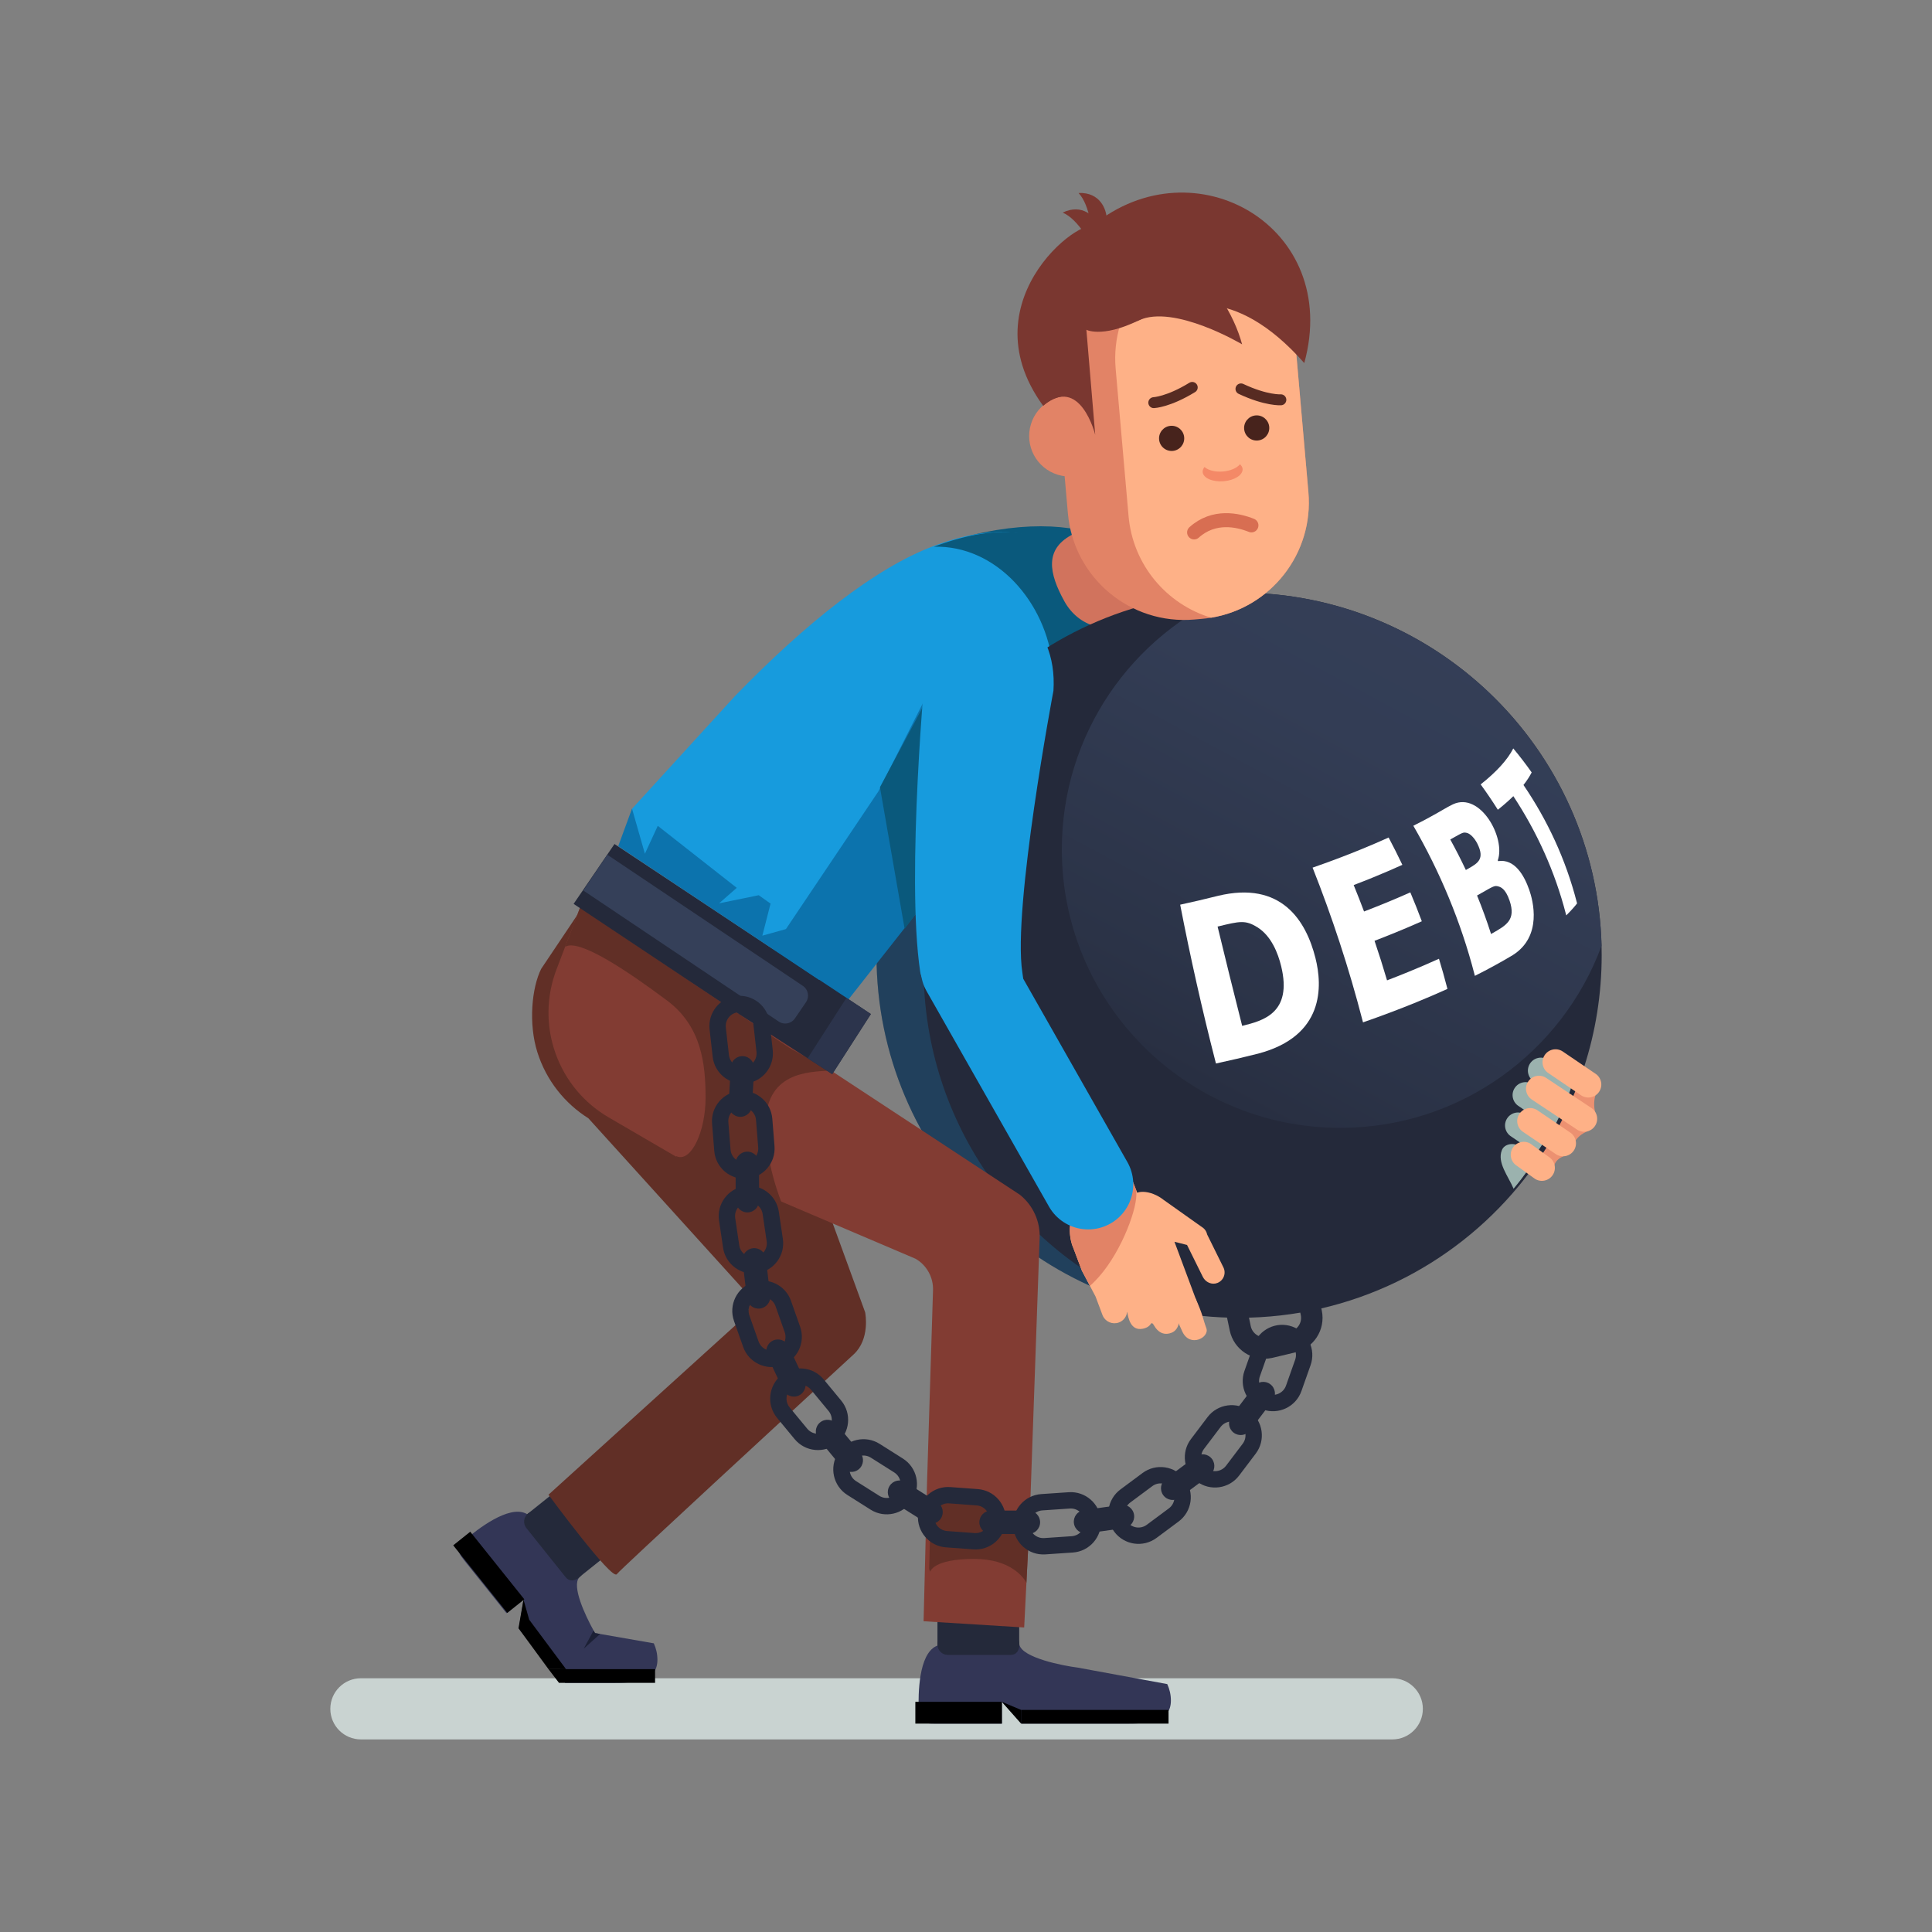 <?xml version="1.0" encoding="utf-8"?>
<!-- Generator: Adobe Illustrator 27.5.0, SVG Export Plug-In . SVG Version: 6.00 Build 0)  -->
<svg version="1.1" id="Layer_1" xmlns="http://www.w3.org/2000/svg" xmlns:xlink="http://www.w3.org/1999/xlink" x="0px" y="0px"
	 viewBox="0 0 900 900" style="enable-background:new 0 0 900 900;" xml:space="preserve">
<rect x="0" y="0" width="900" height="900" fill="#808080" stroke="none"/>
<g>
	<path style="fill:#EC9171;" d="M744.35,507.775c0,0-3.278,4.31-0.791,12.278c-2.542,3.223-3.688,6.82-3.688,6.82
		s-6.228,1.9-7.243,7.896c-1.533,0.742-4.558,4.008-4.558,4.008s-5.137,1.657-4.225,7.419c-1.75-0.875-13.271-2.549-10.527-6.805
		c5.646-8.756,21.68-40.927,21.68-40.927L744.35,507.775z"/>
	<path style="fill:none;stroke:#24293A;stroke-width:10;stroke-linecap:round;stroke-miterlimit:10;" d="M601.918,625.206l-10.5,2.5
		c-6.239,1.309-12.358-2.689-13.666-8.928l-3.882-18.512c-1.308-6.239,2.689-12.358,8.928-13.666l10.5-2.5
		c6.239-1.309,12.358,2.689,13.666,8.928l3.882,18.512C612.154,617.779,608.157,623.898,601.918,625.206z"/>
	<path style="fill:#179BDD;" d="M345.773,321.007c7.91-1.35,15.92-2.19,24.01-2.41c5.27-0.15,10.45,0.11,15.59,0.64
		c0.16-0.22,0.33-0.43,0.49-0.64c5.46-11.07,16.28-20.6,26.15-25.2c12.6-5.88,28.63-8.66,42.3-4.95
		c10.83,1.78,20.36,6.42,28.75,13.94c2.54,2.27,5.03,4.92,7.34,7.83c5.02,6.33,9.13,13.87,10.75,21.31l16.3-19.01l-1.78,6.45
		l52.912,14.739l-19.333-51.333c-4.2-3.82-19.818,1.324-23.768-2.566c-8.25-8.1-24.952-8.897-33.932-14.767
		c-10.27-6.75-14.643-12.89-29.333-12c-9.03,0.54-17.285-2.093-27.164,1.647c-27.96,10.56-49.135,32.019-73.635,54.019
		L345.773,321.007z"/>
	<path style="fill:#0A597C;" d="M543.585,341.706l-24.732-5.499c0,0-67.5-22.5-72-22s-33.915-55.406,6.065-65.001
		c62.5-15,96,14.5,79.667,42.833L543.585,341.706z"/>
	<g>
		<g>
			<path style="fill:#24293A;" d="M519.051,713.528c4.63,6.23,13.466,7.531,19.696,2.901l10.301-7.656
				c6.23-4.63,7.531-13.466,2.901-19.696s-13.465-7.531-19.695-2.901l-10.301,7.656
				C515.722,698.463,514.421,707.298,519.051,713.528z M545.835,693.621c2.125,2.859,1.528,6.913-1.331,9.038l-10.301,7.656
				c-2.859,2.125-6.914,1.528-9.038-1.331c-2.125-2.859-1.527-6.913,1.331-9.038l10.301-7.656
				C539.656,690.165,543.71,690.762,545.835,693.621z"/>
		</g>
		<g>
			<path style="fill:#24293A;" d="M557.51,690.103c6.19,4.683,15.037,3.457,19.72-2.733l7.744-10.235
				c4.683-6.19,3.457-15.036-2.733-19.72c-6.19-4.684-15.036-3.458-19.719,2.733l-7.743,10.235
				C550.094,676.573,551.32,685.419,557.51,690.103z M577.645,663.49c2.841,2.149,3.404,6.208,1.255,9.049l-7.744,10.235
				c-2.149,2.841-6.209,3.403-9.049,1.254c-2.841-2.149-3.403-6.208-1.254-9.049l7.743-10.235
				C570.745,661.903,574.804,661.341,577.645,663.49z"/>
		</g>
		<g>
			<path style="fill:#24293A;" d="M588.289,656.604c7.319,2.586,15.377-1.264,17.963-8.583l4.276-12.101
				c2.586-7.319-1.264-15.377-8.583-17.963s-15.377,1.263-17.963,8.582l-4.276,12.101
				C577.12,645.959,580.97,654.017,588.289,656.604z M599.407,625.139c3.359,1.187,5.126,4.884,3.939,8.243l-4.276,12.101
				c-1.187,3.359-4.885,5.125-8.243,3.939c-3.359-1.187-5.125-4.885-3.938-8.243l4.276-12.101
				C592.351,625.719,596.048,623.952,599.407,625.139z"/>
		</g>
		<g>
			<path style="fill:#24293A;" d="M543.03,688.904c-2.42,1.798-2.923,5.219-1.125,7.638l0,0c1.799,2.42,5.218,2.923,7.638,1.125
				l13.945-10.365c2.42-1.798,2.924-5.218,1.125-7.638l0,0c-1.798-2.419-5.218-2.923-7.638-1.125L543.03,688.904z"/>
		</g>
		<g>
			<path style="fill:#24293A;" d="M573.63,659.748c-1.819,2.404-1.344,5.828,1.06,7.647l0,0c2.405,1.819,5.828,1.344,7.647-1.06
				l10.483-13.856c1.819-2.404,1.345-5.828-1.06-7.647l0,0c-2.404-1.819-5.828-1.344-7.647,1.06L573.63,659.748z"/>
		</g>
	</g>
	<path style="fill:#179BDD;" d="M289.153,392.574l70.987,49.365l13.288,9.521l7.257,5.197l19.289-7.316l77.988-71.03l27.134-36.019
		l1.733-2.302l3.077-4.091c1.001-1.203,4.553-7.154,4.166-5.635l1.114-0.159l5.722-0.834l3.011-16.231l-5.333-10
		c-2.353-2.115,2.587-16.673,0.333-18.833c-1.729-1.651,5.235-3.697,3.538-5.346c-8.129-7.891-15.99-15.499-24.754-21.19
		c-0.283-0.184-0.575-0.368-0.858-0.552c-1.141-0.736-2.309-1.433-3.496-2.081c-1.77-0.987-3.578-1.886-5.451-2.689
		c-0.311-0.135-0.621-0.271-0.932-0.396c-0.311-0.135-0.621-0.261-0.941-0.377c-0.951-0.377-1.91-0.725-2.898-1.044
		c-0.242-0.087-0.494-0.164-0.737-0.242c-1.879-0.579-3.805-1.072-5.797-1.458c-0.377-0.068-0.745-0.145-1.131-0.203
		c-0.406-0.068-0.812-0.135-1.228-0.193c-0.947-0.145-1.904-0.261-2.889-0.347c-0.358-0.039-0.724-0.068-1.091-0.097h-0.097
		c-0.406-0.029-0.821-0.058-1.227-0.077c-0.483-0.019-0.966-0.039-1.458-0.048c-0.463-0.01-0.927-0.019-1.4-0.019
		c-1.226,0-2.471,0.038-3.744,0.116c-0.521,0.029-1.042,0.068-1.573,0.116c-0.521,0.039-1.051,0.097-1.582,0.155
		c-0.376,0.039-0.762,0.077-1.138,0.135c-0.685,0.077-1.38,0.174-2.074,0.28c-0.338,0.048-0.665,0.097-1.003,0.164
		c-0.328,0.048-0.656,0.106-0.984,0.164c-0.53,0.087-1.061,0.193-1.591,0.299c-0.454,0.087-0.907,0.174-1.36,0.28
		c-0.492,0.097-0.984,0.203-1.485,0.328c-1.234,0.28-2.469,0.589-3.713,0.927c-0.482,0.126-0.965,0.261-1.447,0.406
		c-0.512,0.145-1.023,0.29-1.534,0.445c-0.955,0.29-1.911,0.59-2.866,0.909c-0.54,0.174-1.081,0.358-1.622,0.551
		c-0.309,0.106-0.627,0.213-0.936,0.329c-0.512,0.174-1.024,0.358-1.535,0.551c-0.405,0.145-0.821,0.3-1.226,0.455
		c-27.045,10.234-59.239,35.75-92.239,69.75l-47.959,52.509L289.153,392.574z"/>
	<path style="fill:#0A597C;" d="M373.384,451.637l7.3,5.02l19.26-7.07l78.74-69.55l28-35.91l0.34-3.09
		c0.48,0.27,0.97,0.53,1.46,0.78c2.13,1.1,4.3,2.05,6.5,2.85c0.64-4.27,1.37-8.53,2.18-12.79c1.23-6.42,2.66-12.83,4.33-19.23
		c2.49-9.56-2.953-29.364,0.757-38.274c8.24-19.82,28.423-27.256,45.983-42.146c0.46-0.39,0.93-0.78,1.39-1.17l-11.26-19.34
		l-32.88,68.09l-4.46,9.23l-20.77-31.03c-0.29-0.19-0.59-0.38-0.88-0.57c-1.18-0.75-2.37-1.47-3.59-2.15
		c-1.82-1.02-3.68-1.95-5.61-2.78c-0.32-0.14-0.64-0.28-0.96-0.41c-0.32-0.14-0.64-0.27-0.97-0.39c-0.98-0.39-1.97-0.75-2.99-1.08
		c-0.25-0.09-0.51-0.17-0.76-0.25c-1.94-0.6-3.93-1.11-5.99-1.51c-0.39-0.07-0.77-0.15-1.17-0.21c-0.42-0.07-0.84-0.14-1.27-0.2
		c-0.98-0.15-1.97-0.27-2.99-0.36c-0.37-0.04-0.75-0.07-1.13-0.1h-0.1c-0.42-0.03-0.85-0.06-1.27-0.08c-0.5-0.02-1-0.04-1.51-0.05
		c-0.48-0.01-0.96-0.02-1.45-0.02c-1.27,0-2.56,0.04-3.88,0.12c-0.54,0.03-1.08,0.07-1.63,0.12c-0.54,0.04-1.09,0.1-1.64,0.16
		c-0.39,0.04-0.79,0.08-1.18,0.14c-0.71,0.08-1.43,0.18-2.15,0.29c-0.35,0.05-0.69,0.1-1.04,0.17c-0.34,0.05-0.68,0.11-1.02,0.17
		c-0.55,0.09-1.1,0.2-1.65,0.31c-0.47,0.09-0.94,0.18-1.41,0.29c-0.51,0.1-1.02,0.21-1.54,0.34c-1.28,0.29-2.56,0.61-3.85,0.96
		c-0.5,0.13-1,0.27-1.5,0.42c-0.53,0.15-1.06,0.3-1.59,0.46c-0.99,0.3-1.98,0.61-2.97,0.94c-0.56,0.18-1.12,0.37-1.68,0.57
		c-0.32,0.11-0.65,0.22-0.97,0.34c-0.53,0.18-1.061,0.37-1.59,0.57c-0.42,0.15-0.85,0.31-1.27,0.47
		c29.09-0.82,52.33,25.92,55.35,55.53c0.13,1.27,0.23,2.54,0.28,3.82C490.965,320.437,416.415,403.977,373.384,451.637z"/>
	<path style="fill:#0A597C;" d="M518.918,269.04c-8-4.333-27.171-4.871-24.2,8.001c3,13,3,29.667-4,50.333
		c-4.095,12.091-9.469,19.309-18.333,30.833l12,20l34.167-26.5c0,0-1.3-1.667,5.7-26.334
		C531.251,300.706,518.918,269.04,518.918,269.04z"/>
	<path style="fill:#D1735D;" d="M498.885,249.373c-12,6.667-10.5,17.333-3,30.833c6.567,11.821,20.916,16.281,30.478,6.72
		c9.562-9.562,9.562-25.064,0-34.626C516.8,242.738,510.706,242.806,498.885,249.373z"/>
	<path style="fill:#24293A;" d="M746.124,444.968c0,18.198-2.882,35.731-8.204,52.15c-2.592,7.979-5.752,15.691-9.447,23.103
		c-2.635,5.28-5.537,10.411-8.696,15.37c-0.333,0.525-0.676,1.05-1.018,1.575c-1.179,1.821-2.41,3.62-3.663,5.388
		c0,0.01,0,0.021-0.012,0.032c-2.41,3.385-4.937,6.684-7.582,9.876c-30.976,37.509-77.846,61.415-130.286,61.415
		c-93.279,0-168.908-75.617-168.908-168.908c0-93.28,75.629-168.897,168.908-168.897S746.124,351.689,746.124,444.968z"/>
	<path style="opacity:0.21;fill:#179BDD;" d="M540.372,609.838c-75.565-16.805-132.064-84.24-132.064-164.87
		c0-27.12,6.395-52.75,17.748-75.446c0.654,30.343,4.188,62.304,4.188,81.498C430.244,523.746,476.042,585.771,540.372,609.838z"/>
	<linearGradient id="SVGID_1_" gradientUnits="userSpaceOnUse" x1="537.711" y1="556.901" x2="706.941" y2="242.005">
		<stop  offset="0" style="stop-color:#24293A"/>
		<stop  offset="0.263" style="stop-color:#2B3347"/>
		<stop  offset="0.648" style="stop-color:#333D55"/>
		<stop  offset="1" style="stop-color:#354059"/>
	</linearGradient>
	<path style="fill:url(#SVGID_1_);" d="M746.07,440.587c-18.262,49.516-65.871,84.818-121.728,84.818
		c-71.633,0-129.706-58.073-129.706-129.707c0-53.811,32.764-99.963,79.441-119.596c1.039-0.022,2.089-0.032,3.138-0.032
		C669.028,276.071,743.746,349.332,746.07,440.587z"/>
	<path style="fill:#FFFFFF;" d="M596.819,450.094c5.331,21.928-8.64,25.415-17.885,27.723c-0.095,0.023-0.19,0.046-0.284,0.07
		c-3.937-15.514-7.783-31.064-11.45-46.251c0.089-0.022,0.178-0.044,0.266-0.065c10.042-2.446,12.741-3.104,18.356,0.44
		C592.266,436.077,595.359,444.089,596.819,450.094L596.819,450.094z M612.768,446.208c-4.338-17.146-15.746-36.073-45.453-28.873
		c-5.862,1.475-11.719,2.845-17.54,4.104c4.617,23.874,10.192,48.852,16.495,73.328c0.057,0.22,0.113,0.44,0.17,0.66
		c6.52-1.411,13.081-2.947,19.647-4.601C617.052,482.637,616.094,459.356,612.768,446.208L612.768,446.208z"/>
	<path style="fill:#FFFFFF;" d="M653.273,402.875c-4.299,1.944-8.804,3.881-13.509,5.802c-3.022,1.234-6.079,2.442-9.167,3.623
		c1.659,4.057,3.269,8.161,4.826,12.305c3.171-1.213,6.31-2.454,9.414-3.721c4.206-1.717,8.257-3.446,12.147-5.183
		c1.876,4.435,3.663,8.927,5.354,13.467c-3.975,1.774-8.112,3.54-12.41,5.295c-3.17,1.294-6.378,2.562-9.617,3.801
		c2.068,6.083,4.014,12.232,5.824,18.421c3.294-1.26,6.555-2.549,9.778-3.865c5.02-2.049,9.825-4.115,14.41-6.189
		c1.36,4.432,2.622,8.897,3.778,13.386c0.057,0.22,0.113,0.44,0.169,0.66c-4.602,2.082-9.424,4.154-14.462,6.211
		c-8.081,3.299-16.4,6.427-24.87,9.371c-0.056-0.22-0.113-0.44-0.17-0.66c-6.303-24.476-14.327-48.768-23.312-71.42
		c7.627-2.651,15.118-5.468,22.395-8.439c4.536-1.852,8.879-3.718,13.023-5.593C649.086,394.317,651.221,398.562,653.273,402.875
		L653.273,402.875z"/>
	<path style="fill:#FFFFFF;" d="M703.235,419.592c3.003,8.885-1.402,11.388-8.07,15.176c-0.191,0.107-0.382,0.215-0.574,0.322
		c-1.939-6.074-4.119-12.059-6.52-17.935c0.654-0.366,1.3-0.732,1.939-1.098c5.907-3.38,6.261-3.583,7.925-3.138
		C698.936,413.186,701.281,413.813,703.235,419.592L703.235,419.592z M688.205,393.007c3.591,7.146,0.216,9.083-4.058,11.535
		c-0.43,0.244-0.863,0.488-1.299,0.733c-2.274-4.828-4.696-9.568-7.253-14.208c0.235-0.132,0.469-0.263,0.702-0.395
		c5.332-3.015,5.332-3.015,6.946-2.699C684.831,388.284,686.872,390.354,688.205,393.007L688.205,393.007z M712.383,414.527
		c-2.365-6.75-6.799-14.551-14.488-13.38c-0.059-0.122-0.117-0.245-0.176-0.367c3.768-10.431-8.097-32.025-20.848-26.115
		c-1.498,0.694-3.192,1.677-4.312,2.327c-4.34,2.551-9.069,5.116-14.174,7.678c12.309,21.27,22.196,44.788,28.499,69.264
		c0.057,0.22,0.113,0.44,0.169,0.66c6.424-3.224,12.312-6.452,17.643-9.657C718.639,436.154,714.105,419.44,712.383,414.527
		L712.383,414.527z"/>
	<path style="fill:#FFFFFF;" d="M713.512,359.821c-0.96,1.897-2.236,3.851-3.823,5.853c11.179,16.401,19.716,34.755,24.806,54.521
		c0.057,0.22,0.113,0.441,0.169,0.661c-1.444,1.822-3.128,3.682-5.047,5.571c-0.056-0.22-0.112-0.44-0.169-0.661
		c-5.09-19.765-13.51-38.249-24.474-54.888c-2.107,2.075-4.518,4.189-7.224,6.331c-2.534-4.034-5.205-7.97-8.001-11.801
		c7.436-5.887,12.556-11.549,15.193-16.761C707.946,352.249,710.806,355.976,713.512,359.821L713.512,359.821z"/>
	<path style="fill:#C9D3D1;" d="M153.876,796.042c0,7.868,6.378,14.246,14.246,14.246h480.454c7.868,0,14.246-6.378,14.246-14.246
		l0,0c0-7.868-6.378-14.246-14.246-14.246H168.122C160.254,781.796,153.876,788.174,153.876,796.042L153.876,796.042z"/>
	<polygon style="fill:#A1D1CB;" points="536.4,290.47 536.375,290.449 536.374,290.45 	"/>
	<g>
		<rect x="436.705" y="747.873" style="fill:#24293A;" width="38.072" height="23.74"/>
		<path style="fill:#333656;" d="M439.457,766.102h23.202l12.203,0.023c1.25,6.127,20.326,9.857,27.204,10.712l41.69,7.677
			c1.077,2.34,1.693,4.933,1.693,7.677c0,10.169-10.635,10.736-20.804,10.736l-35.731-0.001h-13.028l-9.17-10.15v10.151
			l-27.259-0.001c-10.17,0-11.561,0.714-11.561-9.455C427.897,783.304,429.287,766.102,439.457,766.102z"/>
		<rect x="426.404" y="792.778" width="40.312" height="10.151"/>
		<rect x="475.673" y="796.547" width="68.68" height="6.383"/>
		<polygon points="475.673,796.547 466.716,792.778 475.673,802.929 		"/>
		<path style="fill:#24293A;" d="M436.705,766.102c0,2.66,2.157,4.818,4.818,4.818h29.332c2.661,0,4.007-2.134,4.007-4.794l0,0
			c0-2.661-1.346-4.841-4.007-4.841h-29.332C438.862,761.285,436.705,763.442,436.705,766.102L436.705,766.102z"/>
	</g>
	<g>
		<path style="fill:#24293A;" d="M281.546,720.379l-18.919-23.662c-1.341-1.677-3.788-1.95-5.465-0.609l-12.467,9.968
			c-1.677,1.341-1.95,3.788-0.609,5.465l18.919,23.662c1.341,1.677,3.788,1.95,5.465,0.609l12.467-9.969
			C282.615,724.503,282.887,722.057,281.546,720.379z"/>
		<path style="fill:#333656;" d="M218.915,730.212l17.03,21.285l7.922-6.333l-2.198,13.494l8.129,10.175l4.647,5.822h5.593
			l3.188,9.282h22.232c10.164,0,20.795-0.566,20.795-10.741c0-2.742-0.609-5.332-1.686-7.672l-24.995-4.364l-2.395-0.413
			c-0.218-0.369-0.436-0.773-0.664-1.185c-4.102-7.433-10.163-20.579-6.735-24.681l-7.607-9.544l-14.495-18.118
			c-6.344-7.944-20.653,1.708-28.598,8.064C211.145,721.626,212.57,722.268,218.915,730.212z"/>
		<g>
			<polygon points="243.869,745.161 246.519,754.512 263.675,777.55 255.503,777.55 241.534,758.497 			"/>
			<polygon points="305.161,777.55 305.161,783.933 260.397,783.933 255.503,777.55 263.224,777.551 			"/>
		</g>
		
			<rect x="222.242" y="712.433" transform="matrix(0.781 -0.625 0.625 0.781 -407.716 302.366)" width="10.151" height="40.311"/>
		<path style="fill:#24293A;" d="M245.962,705.064c-2.077,1.661-2.416,4.694-0.754,6.771l18.317,22.91
			c1.662,2.078,4.169,1.797,6.247,0.136l0,0c2.078-1.662,2.94-4.075,1.278-6.153l-18.317-22.909
			C251.071,703.741,248.04,703.402,245.962,705.064L245.962,705.064z"/>
	</g>
	<path style="fill:#FEB187;" d="M567.093,597.656c-2.59,1.01-5.52-0.33-6.76-2.82l-7.35-14.86c0-0.01-0.021-0.02-0.03-0.03
		l-5.84-1.48l11.63,31.18c1.16,3.1-0.41,6.53-3.5,7.68c-2.13,0.8-4.41,0.27-6.01-1.13c-0.03-0.03-0.07-0.01-0.08,0.03
		c-0.27,1.95-1.42,3.82-3.32,4.59c-5.27,2.13-7.88-2.74-8.14-3.26c0.04,0.12,0.08,0.21,0.1,0.28c-0.229-0.5-1.08-2.16-1.72-1.11
		c-0.68,1.09-1.92,1.92-3.851,2.27c-5.55,1.01-6.68-5.15-7.09-7.83c-0.029-0.03-0.06-0.01-0.08,0.03
		c-0.26,2.13-1.649,4.06-3.81,4.86c-2.92,1.09-6.17-0.26-7.481-3.03c-0.06-0.15-0.13-0.31-0.199-0.47l-3.21-8.58l-2.631-4.98
		l-3.76-7.12l-3.99-10.6c-2.279-5.08-2.229-13.81,0.83-14.99c0.02-0.01,0.04-0.04,0.02-0.06l-5.88-10.91l-5.511-8.5l-1.229-1.89
		l-1.07-1.65c-4.92-7.56-2.859-17.66,4.561-22.7c0.31-0.21,0.62-0.4,0.939-0.6c7.21-4.24,16.391-2.13,21.52,4.28
		c0.38,0.45,0.72,0.93,1.04,1.42l8.39,14.36l5.67,14.27l0.521,1.31c0.81-0.31,1.79-0.43,2.859-0.41c2.86,0.08,6.42,1.34,9.511,3.8
		l18.43,13.07c0.97,0.8,1.53,1.87,1.77,3c0,0,0,0,0.011,0.02l7.559,15.3C571.274,593.146,570.024,596.516,567.093,597.656z"/>
	<path style="fill:#E28366;" d="M529.244,558.376c-1.12,9.83-9.83,30.56-21.521,40.62l-3.76-7.12l-3.99-10.6
		c-2.279-5.08-2.229-13.81,0.83-14.99c0.02-0.01,0.04-0.04,0.02-0.06l-5.88-10.91l-5.511-8.5c4.87-5.58,12.48-14,14.48-14.44
		c2.72-0.6,7.6-7.75,10.24-8.12c0.38,0.45,0.72,0.93,1.04,1.42l8.39,14.36l5.67,14.27
		C529.394,555.606,529.404,556.956,529.244,558.376z"/>
	<polygon style="fill:#0C73AD;" points="356.823,446.627 356.863,446.647 380.683,456.657 394.884,466.04 443.686,404.04 
		443.673,398.587 469.233,368.767 449.703,337.197 437.918,311.706 409.167,368.697 356.833,446.617 	"/>
	<polygon style="fill:#0A597C;" points="448.918,401.206 443.674,398.587 453.354,355.707 442.454,345.737 433.251,323.04 
		409.918,366.706 421.418,432.706 431.918,418.706 	"/>
	<path style="fill:#179BDD;" d="M428.668,452.706c1.25,8.25,13.132,14.084,17.164,24.075l9.803-17.658
		c11.614,0.318,24.165,16.729,20.617-6.084c-4.667-30,14.485-131.269,14.485-131.269c2.017-31.412-22.066-55.629-73.93-40.174
		l9.636,18.01c-11.614-0.318,5.401-2.474,5.081,9.14C431.273,306.788,421.987,408.614,428.668,452.706z"/>
	<path style="fill:#612F26;" d="M346.571,600.956c1.632,1.795,2.569,4.211,2.448,6.822c-0.13,2.612-1.305,4.93-3.101,6.562
		L255.5,696.304c0,0,29.599,40.187,31.83,36.999c1.382-1.97,82.333-76.588,110.311-102.356c0.043-0.033,0.086-0.077,0.119-0.109
		c7.607-7.149,5.365-18.968,5.256-19.543v-0.012c-0.011-0.01-0.011-0.01-0.011-0.01l-43.723-119.897l-90.397-65.086l-16.769,25.007
		c-4.424,8.836-5.985,25.573-1.795,38.849c4.19,13.276,12.841,23.908,23.767,30.785L346.571,600.956z"/>
	<path style="fill:#823C33;" d="M258.743,490.577c4.64,13.13,13.65,23.45,24.8,29.95l31.52,18.36l111.44,47.489
		c2.46,1.42,4.57,3.5,6.06,6.16c1.49,2.65,2.14,5.54,2.08,8.37l-2.81,90.341l-0.15,5.82l-0.06,2.37l-0.33,13.76l-0.19,7.67
		l-0.25,10.08l-0.61,24.29l46.86,2.91l1.05-20.84l0.06-1.3l0.4-8.06l0.07-1.3l0.38-7.53l0.13-2.49l0.4-8.05l0.2-3.92l4.5-127.651
		c0.19-3.79-0.48-7.66-2.14-11.35c-1.67-3.69-4.13-6.76-7.09-9.12l-87.21-57.329l-21.833-15.833l-95.817-60.547l-6.95,18.25
		l-4.04,10.61C254.613,463.757,254.103,477.447,258.743,490.577z"/>
	<path style="fill:#612F26;" d="M263.253,441.077c6.434-4.037,29.1,11.297,47.434,24.963c16.179,12.061,17.997,29.667,17.997,45.336
		c0,15.66-6.66,30-13.33,27.33c-0.56-0.23-0.63-0.15-0.29,0.18c3.71,3.53,55.44,36.28,56.28,36.81c-0.1-0.18-1.36-2.27-3.1-5.84
		c-4.16-8.55-11.09-25.55-11.56-44.82c-0.61-25.71,19.963-25.7,30.003-26.33l-19.013-10.62l-97.47-65.26L263.253,441.077z"/>
	<path style="fill:#612F26;" d="M432.853,730.947l0.5,1.26c0,0,1-6,20.5-6c17.32,0,23.2,9.08,24.3,11.1l0.06-1.3l0.4-8.06l0.07-1.3
		l0.38-7.53l0.13-2.49l0.4-8.05l0.2-3.92l-2.44,2.05h-9.5l-11.5-11.5l-22.67,1.86l-0.06,2.37l-0.33,13.76l-0.19,7.67
		L432.853,730.947z"/>
	<g>
		<path style="fill:#E28366;" d="M491.449,170.484l6.014,68.646c2.621,29.943,29.014,52.088,58.947,49.461l3.638-0.32
			c1.38-0.12,2.758-0.289,4.106-0.52c27.82-4.548,47.846-29.868,45.354-58.427l-6.01-68.656
			c-2.005-22.798-17.79-41.078-38.432-47.332c-6.462-1.96-13.393-2.745-20.52-2.119l-3.638,0.32
			C510.97,114.148,488.828,140.54,491.449,170.484z"/>
		<path style="fill:#FEB187;" d="M519.713,171.763l6.014,68.646c2,22.808,17.786,41.088,38.427,47.342
			c27.82-4.548,47.846-29.868,45.354-58.427l-6.01-68.656c-2.005-22.798-17.79-41.078-38.432-47.332
			C537.238,117.878,517.212,143.198,519.713,171.763z"/>
		<path style="fill:#7A3730;" d="M505.589,153.434c0,0,7.286,4.383,24.859-4.183c18.132-8.838,44.442-17.108,77.13,19.874
			c17.497-63.527-51.245-102.705-98.529-64.099c-12.318-0.228-65.726,46.794-10.48,98.061
			C500.599,186.001,505.589,153.434,505.589,153.434z"/>
		
			<ellipse transform="matrix(0.292 -0.956 0.956 0.292 158.541 620.456)" style="fill:#E28366;" cx="498.569" cy="203.087" rx="18.863" ry="18.862"/>
		<path style="fill:#7A3730;" d="M505.675,148.802l4.521,53.745c0,0-6.98-28.282-24.244-13.487
			C485.491,159.645,505.675,148.802,505.675,148.802z"/>
		<path style="fill:#7A3730;" d="M511.87,104.844c-1.761-3.813-7.645-10.236-16.817-5.815c7.536,3.254,13.225,15.045,13.225,15.045
			L511.87,104.844z"/>
		<path style="fill:#7A3730;" d="M515.555,101.899c-0.106-4.198-2.963-12.428-13.136-12.002c5.629,5.974,6.181,19.054,6.181,19.054
			L515.555,101.899z"/>
	</g>
	<g>
		<polygon style="fill:#24293A;" points="267.209,421.065 344.398,472.495 387.686,500.374 405.686,472.374 286.256,393.169 		"/>
	</g>
	<polygon style="fill:#0C73AD;" points="396.291,453.842 370.414,431.596 355.129,435.872 358.956,420.931 353.453,417.024 
		334.986,420.804 343.201,413.591 306.418,384.706 300.418,397.706 294.418,376.706 287.98,394.205 381.589,456.498 	"/>
	<polygon style="fill:#1A0884;" points="538.432,692.763 538.432,692.763 538.432,692.763 538.432,692.763 538.432,693.579 
		538.432,693.579 538.432,693.579 538.432,693.579 	"/>
	<path style="fill:#354059;" d="M271.733,414.83l90.997,61.025c2.481,1.698,5.865,1.056,7.563-1.425l5.18-7.585
		c1.686-2.481,1.055-5.866-1.426-7.563l-91.159-61.134l-1.132,1.696L271.733,414.83z"/>
	<path style="fill:#1C2035;" d="M271.921,768.016l7.651-6.856l-2.395-0.413c-0.218-0.369-0.436-0.773-0.664-1.185L271.921,768.016z"
		/>
	<path style="fill:#47231C;" d="M551.641,203.757c0.251,3.228-2.162,6.05-5.393,6.301c-3.229,0.251-6.049-2.163-6.301-5.392
		c-0.25-3.229,2.162-6.05,5.392-6.301C548.569,198.113,551.39,200.527,551.641,203.757z"/>
	<path style="fill:#47231C;" d="M591.262,198.908c0.251,3.229-2.164,6.05-5.392,6.301c-3.23,0.251-6.051-2.162-6.302-5.392
		c-0.251-3.228,2.163-6.05,5.392-6.301C588.188,193.265,591.011,195.68,591.262,198.908z"/>
	<path style="fill:none;stroke:#572B22;stroke-width:5.098;stroke-linecap:round;stroke-miterlimit:10;" d="M596.669,186.244
		c0,0-6.789,0.47-18.577-5.079"/>
	<path style="fill:none;stroke:#572B22;stroke-width:5.098;stroke-linecap:round;stroke-miterlimit:10;" d="M537.482,187.571
		c0,0,6.8-0.282,17.904-7.098"/>
	<path style="fill:#F48967;" d="M577.628,216.264c-1.413,1.746-4.425,3.11-8.042,3.391c-3.614,0.281-6.802-0.6-8.468-2.106
		c-0.595,0.734-0.935,1.527-0.872,2.348c0.216,2.772,4.557,4.694,9.693,4.294c5.138-0.4,9.128-2.97,8.912-5.742
		C578.788,217.628,578.328,216.898,577.628,216.264z"/>
	<path style="fill:none;stroke:#D86E52;stroke-width:6.529;stroke-linecap:round;stroke-miterlimit:10;" d="M556.26,248.017
		c9.219-8.285,20.35-5.817,26.705-3.278"/>
	<path style="fill:#7A3730;" d="M551.861,124.653c12.748,4.197,23.156,22.327,26.759,35.751c0,0-31.705-18.878-48.172-11.152
		c-12.568,5.897-16.027-12.156-12.058-19.308c3.969-7.152,17.534-9.997,17.534-9.997L551.861,124.653z"/>
	<g>
		<path style="fill:#9BB2AE;" d="M712.92,537.536l1.79,1.29c0,0-1.06,2.36-2.529,5.68c0,0.01,0,0.02-0.011,0.03
			c-2.25,3.16-4.609,6.24-7.079,9.22c-2.57-6.01-7.711-12.14-5.49-17.9c1.189-3.11,5.51-3.68,8.34-1.91L712.92,537.536z"/>
		<path style="fill:#9BB2AE;" d="M714.71,538.826l0.95-1.43l0.891,0.61l1.54,1.06c-0.15,0.76-0.25,1.47-0.341,2.16
			c-0.39-0.46-0.84-0.85-1.359-1.18l-0.79-0.57L714.71,538.826z"/>
		<path style="fill:#9BB2AE;" d="M733.491,502.086c-2.42,7.45-5.37,14.65-8.82,21.57l-9.01,13.74l-1.71-1.16l-10.01-6.83
			c-2.83-1.78-3.69-5.51-1.91-8.34c1.771-2.82,5.51-3.68,8.34-1.9l10.891,7.6l0.119,0.08c0.051-0.13,0.08-0.27,0.131-0.4
			c0.14-0.44,0.29-0.87,0.42-1.3l-14.48-9.88c-2.82-1.77-3.69-5.5-1.91-8.33c1.78-2.84,5.511-3.68,8.34-1.91l12.261,8.48
			c0.16-0.44,0.33-0.87,0.5-1.29l-12.06-8.35c-2.83-1.77-3.68-5.51-1.91-8.34c1.771-2.83,5.511-3.69,8.341-1.91L733.491,502.086z"/>
		<path style="fill:#FEB187;" d="M719.495,491.63c-1.776,2.829-0.92,6.562,1.912,8.338l15.281,10.374
			c2.832,1.776,6.566,0.921,8.342-1.908l0,0c1.776-2.829,0.919-6.562-1.912-8.338l-15.281-10.374
			C725.005,487.947,721.271,488.801,719.495,491.63L719.495,491.63z"/>
		<path style="fill:#FEB187;" d="M711.794,503.958c-1.776,2.829-0.92,6.563,1.912,8.338l21.05,13.991
			c2.832,1.776,6.566,0.921,8.342-1.909l0,0c1.775-2.829,0.92-6.563-1.912-8.338l-21.05-13.991
			C717.305,500.274,713.57,501.129,711.794,503.958L711.794,503.958z"/>
		<path style="fill:#FEB187;" d="M707.699,519.016c-1.775,2.829-0.919,6.562,1.913,8.337l15.281,10.373
			c2.832,1.776,6.566,0.922,8.342-1.907l0,0c1.776-2.83,0.92-6.563-1.912-8.338l-15.281-10.374
			C713.209,515.332,709.475,516.186,707.699,519.016L707.699,519.016z"/>
		<path style="fill:#FEB187;" d="M704.691,534.731c-1.776,2.83-0.92,6.563,1.912,8.338l8.448,6.089
			c2.832,1.776,6.566,0.921,8.342-1.908l0,0c1.775-2.829,0.919-6.562-1.912-8.337l-8.448-6.089
			C710.201,531.048,706.466,531.902,704.691,534.731L704.691,534.731z"/>
	</g>
	
		<line style="fill:none;stroke:#179BDD;stroke-width:42;stroke-linecap:round;stroke-miterlimit:10;" x1="506.918" y1="551.707" x2="449.918" y2="451.373"/>
	<polygon style="fill:#2C344C;" points="394.324,464.838 405.687,472.373 387.687,500.373 376.225,492.992 	"/>
	<g>
		<g>
			<path style="fill:#24293A;" d="M342.97,463.973c-7.714,0.867-13.284,7.849-12.416,15.562l1.434,12.754
				c0.867,7.714,7.849,13.283,15.562,12.416c7.714-0.867,13.283-7.848,12.416-15.562l-1.434-12.754
				C357.665,468.676,350.684,463.106,342.97,463.973z M346.699,497.135c-3.54,0.398-6.743-2.157-7.141-5.697l-1.434-12.754
				c-0.398-3.54,2.158-6.743,5.698-7.141c3.54-0.398,6.743,2.158,7.141,5.698l1.434,12.754
				C352.795,493.534,350.239,496.737,346.699,497.135z"/>
		</g>
		<g>
			<path style="fill:#24293A;" d="M344.615,508.213c-7.738,0.619-13.529,7.418-12.91,15.155l1.024,12.793
				c0.619,7.738,7.418,13.528,15.155,12.909c7.738-0.619,13.528-7.417,12.909-15.155l-1.024-12.793
				C359.15,513.386,352.352,507.594,344.615,508.213z M347.276,541.478c-3.551,0.284-6.671-2.373-6.955-5.924l-1.024-12.793
				c-0.284-3.551,2.373-6.67,5.924-6.955s6.67,2.374,6.954,5.924l1.024,12.793C353.484,538.075,350.827,541.194,347.276,541.478z"/>
		</g>
		<g>
			<path style="fill:#24293A;" d="M346.813,552.565c-7.678,1.139-12.999,8.311-11.86,15.99l1.883,12.695
				c1.139,7.679,8.311,12.999,15.99,11.86c7.678-1.138,12.998-8.311,11.86-15.989l-1.883-12.695
				C361.664,556.747,354.491,551.426,346.813,552.565z M351.708,585.575c-3.523,0.523-6.815-1.919-7.337-5.442l-1.882-12.695
				c-0.523-3.524,1.919-6.815,5.442-7.338c3.524-0.522,6.815,1.919,7.337,5.443l1.882,12.695
				C357.673,581.761,355.232,585.052,351.708,585.575z"/>
		</g>
		<g>
			<path style="fill:#24293A;" d="M350.516,597.376c-7.321,2.582-11.177,10.638-8.596,17.958l4.267,12.104
				c2.581,7.321,10.636,11.176,17.957,8.595c7.321-2.582,11.177-10.637,8.596-17.958l-4.267-12.104
				C365.892,598.65,357.836,594.794,350.516,597.376z M361.611,628.849c-3.36,1.185-7.056-0.584-8.24-3.944l-4.267-12.104
				c-1.184-3.359,0.585-7.057,3.945-8.241c3.36-1.185,7.056,0.585,8.24,3.944l4.267,12.104
				C366.74,623.968,364.971,627.664,361.611,628.849z"/>
		</g>
		<g>
			<path style="fill:#24293A;" d="M363.881,640.682c-5.984,4.944-6.831,13.834-1.887,19.819l8.174,9.894
				c4.944,5.984,13.834,6.83,19.819,1.886c5.984-4.944,6.831-13.834,1.887-19.818l-8.174-9.894
				C378.756,636.584,369.865,635.738,363.881,640.682z M385.135,666.409c-2.746,2.269-6.826,1.881-9.095-0.865l-8.174-9.894
				c-2.269-2.746-1.88-6.826,0.866-9.095c2.746-2.269,6.826-1.88,9.094,0.866l8.174,9.894
				C388.27,660.061,387.882,664.14,385.135,666.409z"/>
		</g>
		<g>
			<path style="fill:#24293A;" d="M390.339,676.986c-4.146,6.563-2.18,15.274,4.382,19.42l10.85,6.855
				c6.563,4.146,15.274,2.18,19.42-4.383s2.18-15.274-4.382-19.42l-10.85-6.855C403.197,668.458,394.485,670.424,390.339,676.986z
				 M418.552,694.81c-1.902,3.011-5.9,3.914-8.911,2.011l-10.85-6.855c-3.012-1.903-3.914-5.9-2.011-8.912
				c1.903-3.011,5.9-3.913,8.912-2.011l10.85,6.855C419.552,687.801,420.454,691.798,418.552,694.81z"/>
		</g>
		<g>
			<g>
				<path style="fill:#24293A;" d="M427.638,705.741c-0.571,7.741,5.262,14.504,13.004,15.075l12.799,0.944
					c7.742,0.571,14.504-5.262,15.075-13.004s-5.262-14.503-13.003-15.074l-12.8-0.944C434.972,692.167,428.209,698,427.638,705.741
					z M460.919,708.196c-0.262,3.552-3.365,6.229-6.917,5.967l-12.799-0.944c-3.552-0.262-6.229-3.365-5.967-6.918
					c0.262-3.553,3.365-6.229,6.918-5.967l12.8,0.944C458.505,701.541,461.181,704.644,460.919,708.196z"/>
			</g>
		</g>
		<g>
			<path style="fill:#24293A;" d="M471.966,711c0.525,7.745,7.253,13.618,14.998,13.092l12.805-0.869
				c7.745-0.526,13.617-7.254,13.092-14.999c-0.525-7.745-7.253-13.618-14.997-13.092l-12.805,0.869
				C477.314,696.527,471.441,703.255,471.966,711z M505.261,708.739c0.241,3.554-2.453,6.642-6.007,6.883l-12.805,0.869
				c-3.554,0.241-6.641-2.454-6.882-6.008c-0.241-3.554,2.454-6.641,6.008-6.883l12.805-0.869
				C501.933,702.49,505.02,705.185,505.261,708.739z"/>
		</g>
		<g>
			<path style="fill:#24293A;" d="M351.312,497.761c0.169-3.01-2.134-5.588-5.144-5.757l0,0c-3.011-0.169-5.588,2.134-5.757,5.144
				l-0.976,17.347c-0.169,3.01,2.133,5.588,5.144,5.757l0,0c3.01,0.169,5.588-2.134,5.757-5.144L351.312,497.761z"/>
		</g>
		<g>
			<path style="fill:#24293A;" d="M353.593,541.935c-0.005-3.015-2.455-5.455-5.469-5.449l0,0c-3.015,0.005-5.454,2.454-5.449,5.469
				l0.031,17.375c0.006,3.015,2.454,5.455,5.469,5.449l0,0c3.014-0.005,5.454-2.454,5.449-5.469L353.593,541.935z"/>
		</g>
		<g>
			<path style="fill:#24293A;" d="M356.771,586.258c-0.351-2.995-3.063-5.138-6.057-4.787l0,0c-2.995,0.351-5.138,3.063-4.787,6.057
				l2.021,17.257c0.351,2.994,3.062,5.138,6.057,4.787l0,0c2.994-0.351,5.138-3.063,4.787-6.057L356.771,586.258z"/>
		</g>
		<g>
			<path style="fill:#24293A;" d="M367.351,627.1c-1.284-2.728-4.537-3.898-7.264-2.614l0,0c-2.728,1.284-3.898,4.536-2.614,7.264
				l7.4,15.721c1.284,2.728,4.536,3.898,7.264,2.614l0,0c2.727-1.284,3.898-4.536,2.614-7.264L367.351,627.1z"/>
		</g>
		<g>
			<path style="fill:#24293A;" d="M389.702,663.365c-1.92-2.324-5.362-2.652-7.685-0.732l0,0c-2.325,1.921-2.652,5.361-0.732,7.685
				l11.066,13.395c1.92,2.324,5.361,2.652,7.686,0.732l0,0c2.324-1.92,2.652-5.361,0.732-7.685L389.702,663.365z"/>
		</g>
		<g>
			<path style="fill:#24293A;" d="M421.943,690.495c-2.549-1.61-5.921-0.849-7.531,1.7l0,0c-1.611,2.549-0.849,5.921,1.699,7.531
				l14.689,9.28c2.549,1.61,5.92,0.85,7.531-1.699l0,0c1.61-2.548,0.849-5.921-1.699-7.531L421.943,690.495z"/>
		</g>
		<g>
			<path style="fill:#24293A;" d="M461.685,703.679c-3.015,0.002-5.457,2.448-5.455,5.463l0,0c0.002,3.015,2.448,5.457,5.463,5.455
				l17.375-0.012c3.015-0.002,5.457-2.448,5.455-5.463l0,0c-0.002-3.014-2.448-5.457-5.463-5.455L461.685,703.679z"/>
		</g>
		<g>
			<path style="fill:#24293A;" d="M504.919,703.463c-2.985,0.421-5.064,3.183-4.643,6.168l0,0c0.421,2.986,3.182,5.064,6.168,4.643
				l17.205-2.426c2.985-0.421,5.064-3.182,4.643-6.168l0,0c-0.421-2.985-3.182-5.064-6.168-4.643L504.919,703.463z"/>
		</g>
	</g>
	<path style="fill:#FEB187;" d="M556.874,604.744c3.786,8.471,3.215,8.848,5.093,14c1.565,4.295-7.605,9.17-11.156,1.621
		c-4.51-9.588-3.551-10.117-3.551-10.117l5.372-5.927L556.874,604.744z"/>
</g>
</svg>
